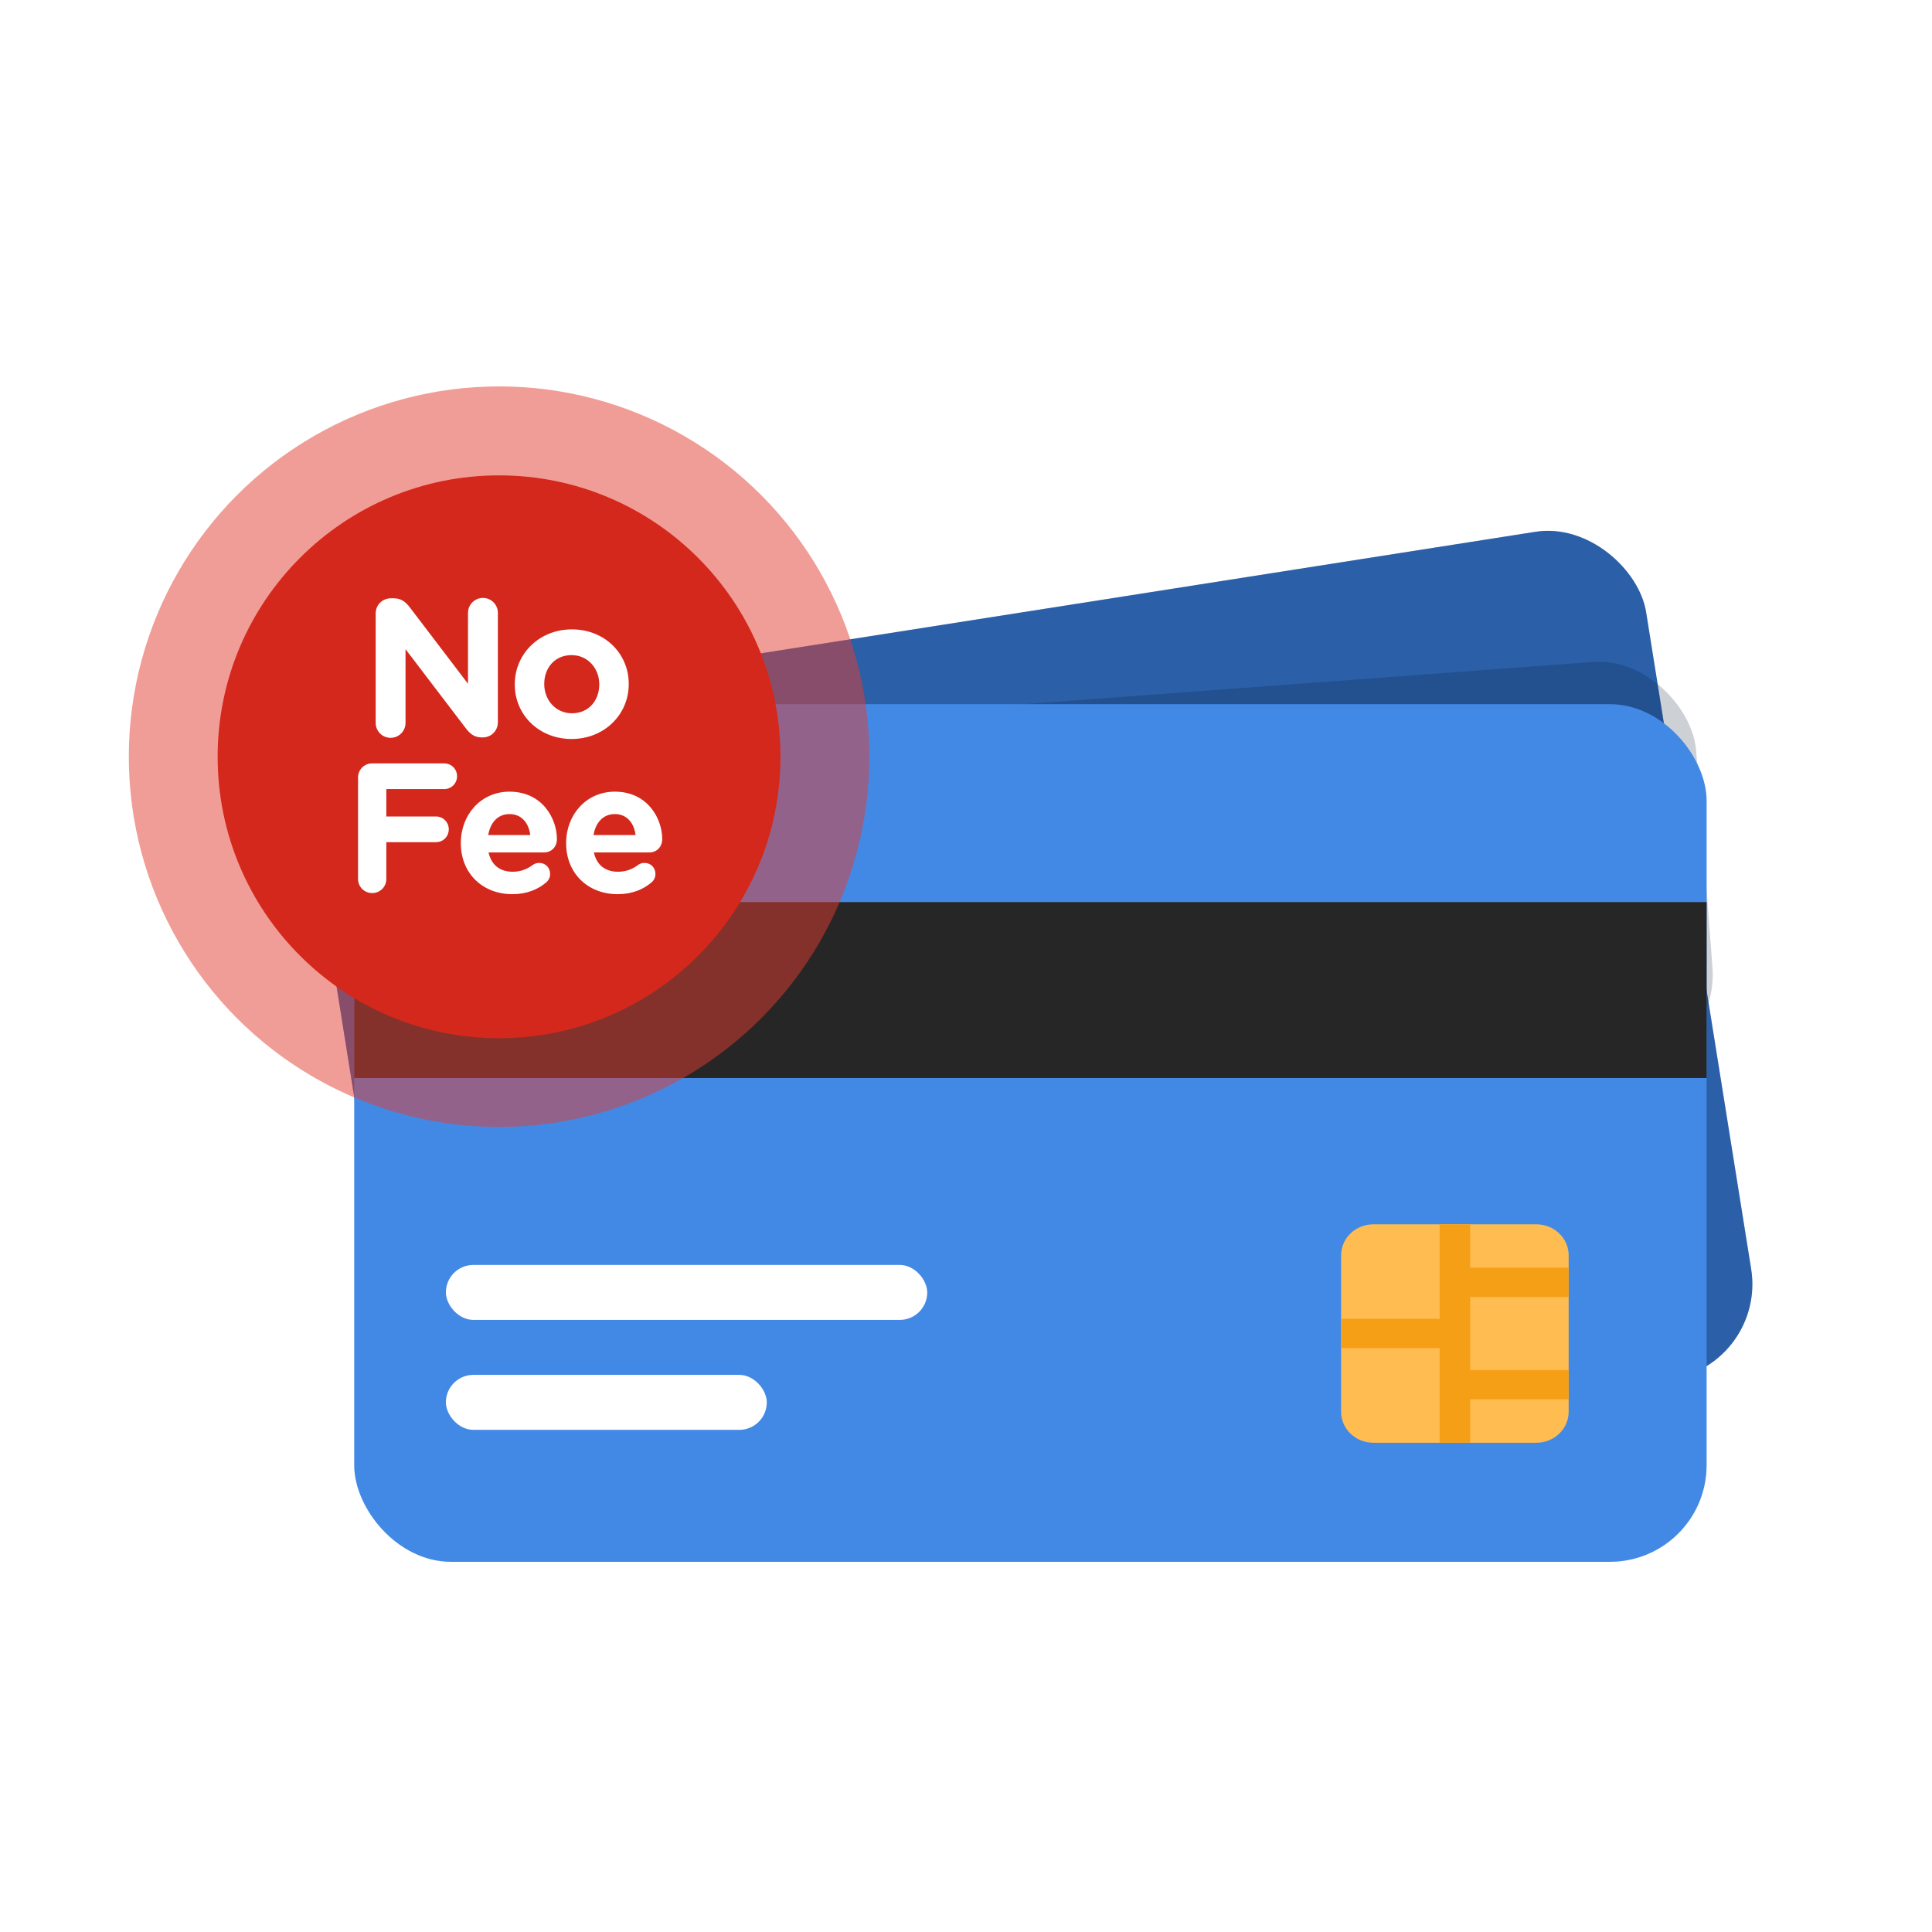 <svg width="80" height="80" viewBox="0 0 80 80" fill="none" xmlns="http://www.w3.org/2000/svg">
<rect width="55.99" height="35.519" rx="4" transform="matrix(0.988 -0.155 0.158 0.988 12.213 30.079)" fill="#3D88EE"/>
<rect width="55.99" height="35.519" rx="4" transform="matrix(0.988 -0.155 0.158 0.988 12.213 30.079)" fill="black" fill-opacity="0.3"/>
<g filter="url(#filter0_f_938_11690)">
<rect width="55.998" height="16.985" rx="4" transform="matrix(0.997 -0.074 0.075 0.997 14.106 31.258)" fill="#071A32" fill-opacity="0.2"/>
</g>
<rect x="14.667" y="29.159" width="56" height="35.512" rx="4" fill="#4289E6"/>
<path d="M64.955 51.98V58.458C64.955 59.166 64.357 59.741 63.617 59.741H56.87C56.132 59.741 55.532 59.168 55.532 58.458V51.98C55.532 51.271 56.13 50.696 56.87 50.696H63.617C64.357 50.698 64.955 51.271 64.955 51.98Z" fill="#FFBC50"/>
<path fill-rule="evenodd" clip-rule="evenodd" d="M59.613 50.697H60.875V52.493H64.955V53.704H60.875V56.731H64.955V57.942H60.875V59.739H59.613V55.822H55.534V54.611H59.613V50.697Z" fill="#F49F16"/>
<rect x="18.463" y="56.931" width="13.288" height="2.276" rx="1.138" fill="white"/>
<rect x="18.463" y="52.378" width="19.932" height="2.276" rx="1.138" fill="white"/>
<rect x="14.667" y="37.354" width="56" height="7.285" fill="#262626"/>
<ellipse opacity="0.5" cx="20.667" cy="31.333" rx="15.333" ry="15.333" fill="#E43D31"/>
<circle cx="20.665" cy="31.337" r="11.653" fill="#D4281C"/>
<path d="M14.826 36.394V32.195C14.826 31.868 15.084 31.61 15.411 31.61H18.393C18.69 31.61 18.926 31.845 18.926 32.142C18.926 32.439 18.69 32.675 18.393 32.675H15.997V33.808H18.051C18.348 33.808 18.583 34.044 18.583 34.34C18.583 34.637 18.348 34.873 18.051 34.873H15.997V36.394C15.997 36.721 15.739 36.98 15.411 36.98C15.084 36.98 14.826 36.721 14.826 36.394Z" fill="white"/>
<path d="M20.216 34.576H21.958C21.889 34.059 21.585 33.709 21.098 33.709C20.619 33.709 20.307 34.051 20.216 34.576ZM22.627 36.531C22.27 36.835 21.805 37.026 21.212 37.026C19.988 37.026 19.082 36.166 19.082 34.919V34.903C19.082 33.739 19.911 32.781 21.098 32.781C22.46 32.781 23.061 33.899 23.061 34.743C23.061 35.078 22.825 35.299 22.52 35.299H20.231C20.345 35.824 20.71 36.097 21.227 36.097C21.547 36.097 21.813 35.999 22.049 35.824C22.133 35.763 22.209 35.732 22.33 35.732C22.589 35.732 22.779 35.93 22.779 36.189C22.779 36.341 22.711 36.455 22.627 36.531Z" fill="white"/>
<path d="M24.576 34.576H26.318C26.25 34.059 25.946 33.709 25.459 33.709C24.98 33.709 24.668 34.051 24.576 34.576ZM26.988 36.531C26.63 36.835 26.166 37.026 25.573 37.026C24.348 37.026 23.443 36.166 23.443 34.919V34.903C23.443 33.739 24.272 32.781 25.459 32.781C26.82 32.781 27.421 33.899 27.421 34.743C27.421 35.078 27.185 35.299 26.881 35.299H24.592C24.706 35.824 25.071 36.097 25.588 36.097C25.907 36.097 26.174 35.999 26.41 35.824C26.493 35.763 26.569 35.732 26.691 35.732C26.95 35.732 27.14 35.93 27.14 36.189C27.14 36.341 27.071 36.455 26.988 36.531Z" fill="white"/>
<path d="M15.556 29.933V25.402C15.556 25.052 15.832 24.775 16.182 24.775H16.312C16.613 24.775 16.792 24.922 16.963 25.141L19.379 28.314V25.377C19.379 25.036 19.656 24.759 19.998 24.759C20.339 24.759 20.616 25.036 20.616 25.377V29.909C20.616 30.259 20.339 30.535 19.989 30.535H19.949C19.648 30.535 19.469 30.389 19.298 30.169L16.792 26.882V29.933C16.792 30.275 16.516 30.552 16.174 30.552C15.832 30.552 15.556 30.275 15.556 29.933Z" fill="white"/>
<path d="M23.667 30.6C22.317 30.6 21.316 29.6 21.316 28.347V28.331C21.316 27.078 22.325 26.061 23.683 26.061C25.034 26.061 26.035 27.061 26.035 28.314V28.331C26.035 29.583 25.026 30.6 23.667 30.6ZM23.683 29.535C24.391 29.535 24.814 28.989 24.814 28.347V28.331C24.814 27.688 24.35 27.127 23.667 27.127C22.959 27.127 22.536 27.672 22.536 28.314V28.331C22.536 28.973 23 29.535 23.683 29.535Z" fill="white"/>
<defs>
<filter id="filter0_f_938_11690" x="9.396" y="22.391" width="66.543" height="30.518" filterUnits="userSpaceOnUse" color-interpolation-filters="sRGB">
<feFlood flood-opacity="0" result="BackgroundImageFix"/>
<feBlend mode="normal" in="SourceGraphic" in2="BackgroundImageFix" result="shape"/>
<feGaussianBlur stdDeviation="2.5" result="effect1_foregroundBlur_938_11690"/>
</filter>
</defs>
</svg>

